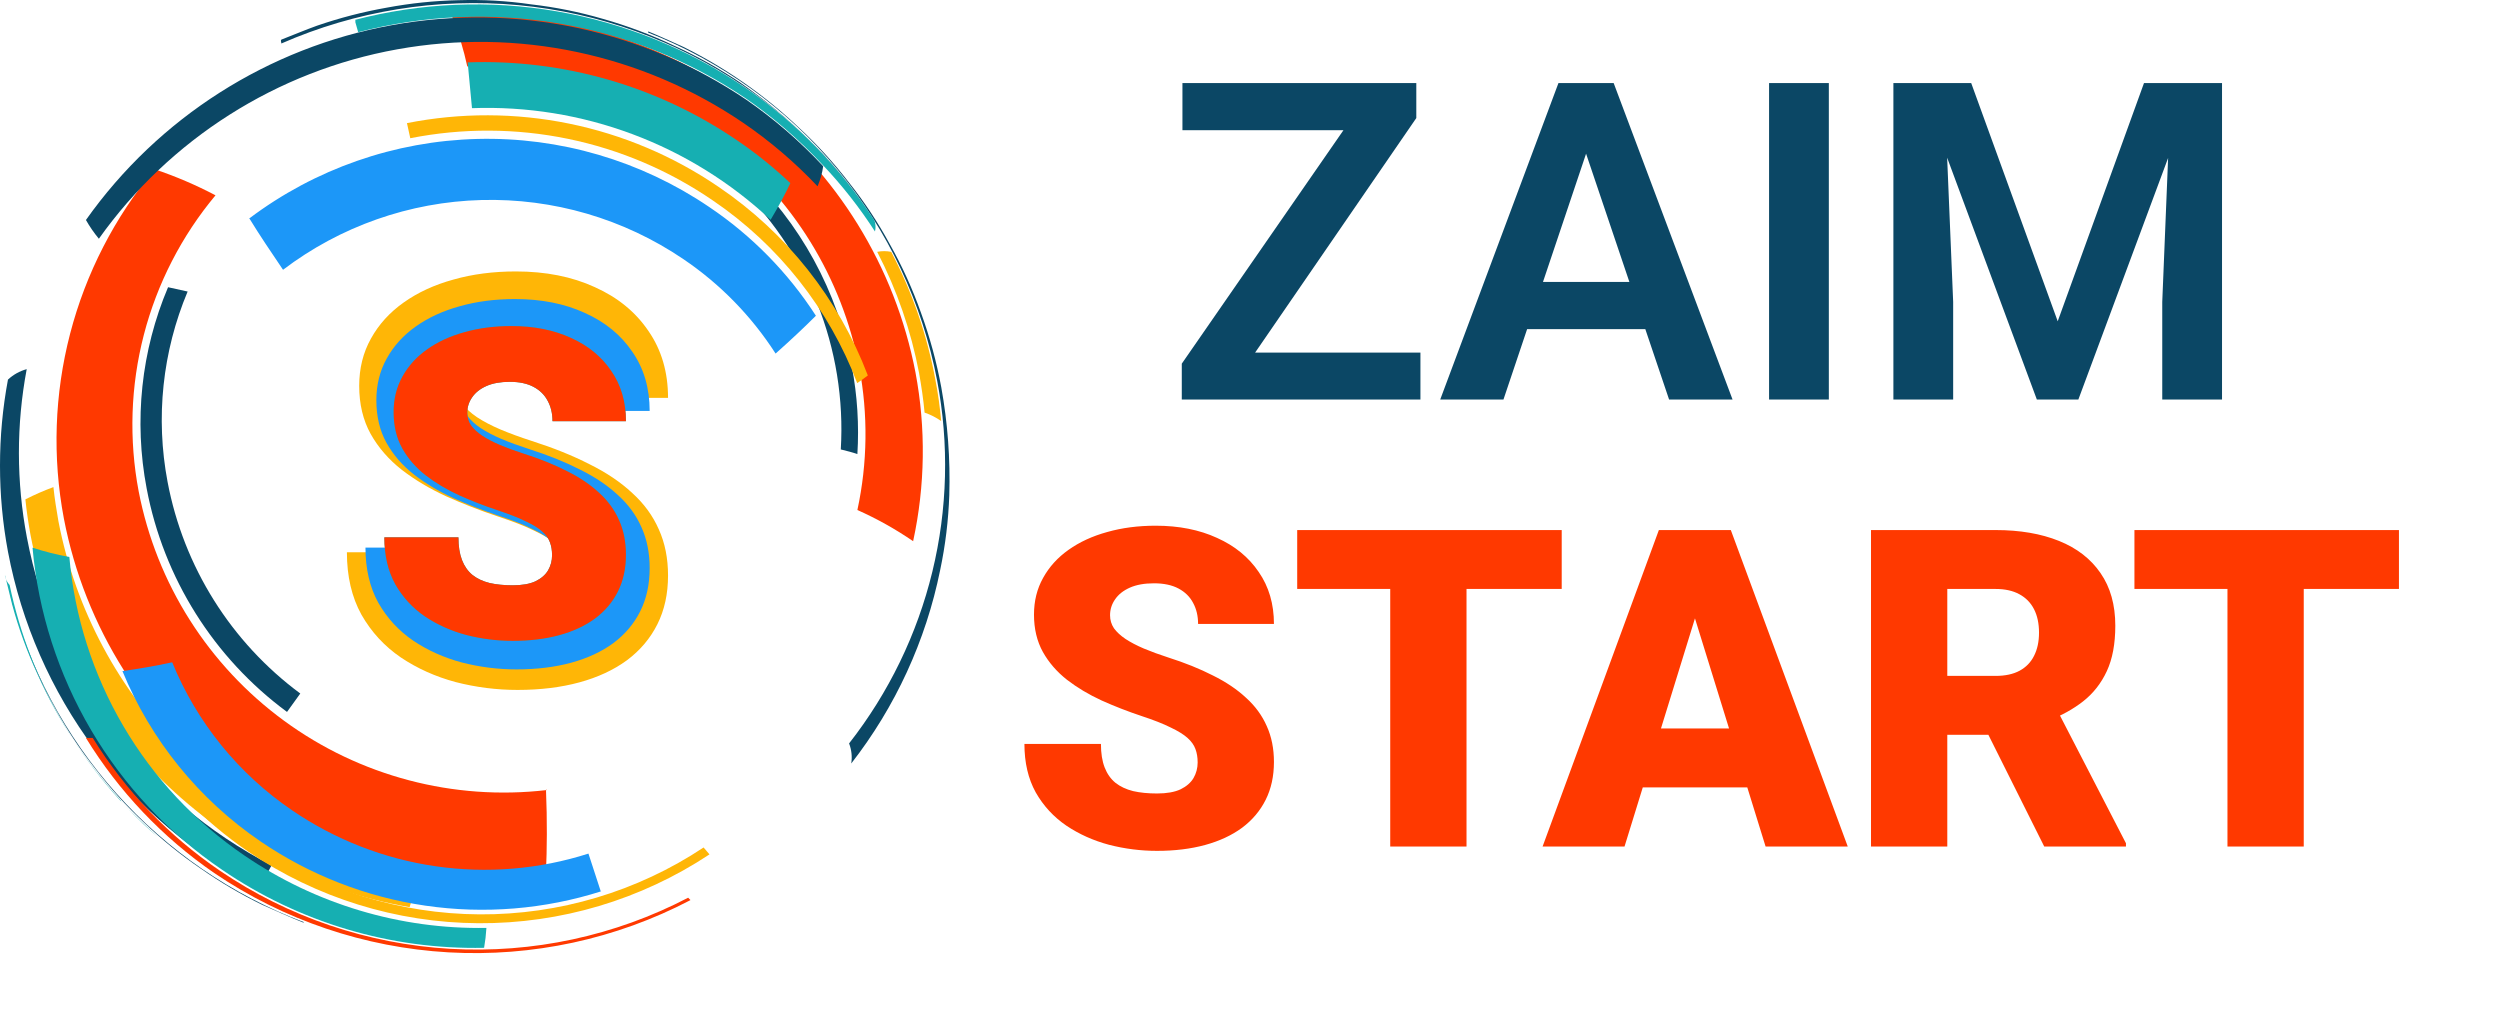 <svg width="632" height="257" viewBox="0 0 632 257" fill="none" xmlns="http://www.w3.org/2000/svg">
<path d="M359.086 89.132V101H302.931V89.132H359.086ZM358.042 29.845L309.14 101H298.755V91.934L347.877 20.998H358.042V29.845ZM352.658 20.998V32.922H298.92V20.998H352.658ZM402.879 33.142L380.076 101H364.087L393.977 20.998H404.197L402.879 33.142ZM421.945 101L399.032 33.142L397.659 20.998H407.934L437.989 101H421.945ZM420.901 71.274V83.197H377.988V71.274H420.901ZM462.33 20.998V101H447.22V20.998H462.33ZM485.243 20.998H498.32L520.189 81.219L542.002 20.998H555.134L525.409 101H514.914L485.243 20.998ZM478.649 20.998H491.452L493.76 76.329V101H478.649V20.998ZM548.871 20.998H561.728V101H546.618V76.329L548.871 20.998Z" fill="#0B4765"/>
<path d="M302.767 192.736C302.767 191.49 302.583 190.373 302.217 189.384C301.851 188.358 301.173 187.406 300.184 186.527C299.195 185.648 297.766 184.769 295.898 183.889C294.067 182.974 291.649 182.021 288.645 181.032C285.129 179.86 281.74 178.541 278.48 177.076C275.22 175.574 272.308 173.834 269.744 171.856C267.18 169.842 265.147 167.497 263.645 164.823C262.143 162.112 261.392 158.962 261.392 155.372C261.392 151.929 262.161 148.834 263.7 146.087C265.238 143.303 267.381 140.94 270.129 138.998C272.912 137.02 276.173 135.519 279.909 134.493C283.645 133.431 287.73 132.899 292.162 132.899C298.023 132.899 303.188 133.925 307.657 135.976C312.162 137.991 315.679 140.867 318.206 144.603C320.771 148.303 322.053 152.68 322.053 157.735H302.876C302.876 155.72 302.455 153.944 301.613 152.405C300.807 150.867 299.58 149.658 297.931 148.779C296.283 147.9 294.213 147.46 291.722 147.46C289.305 147.46 287.272 147.826 285.623 148.559C283.975 149.292 282.73 150.281 281.887 151.526C281.044 152.735 280.623 154.072 280.623 155.537C280.623 156.746 280.953 157.845 281.612 158.834C282.308 159.786 283.279 160.684 284.524 161.526C285.806 162.369 287.345 163.175 289.14 163.944C290.971 164.713 293.023 165.464 295.294 166.197C299.543 167.552 303.316 169.072 306.613 170.757C309.946 172.406 312.748 174.292 315.02 176.417C317.327 178.505 319.067 180.886 320.239 183.56C321.448 186.234 322.053 189.256 322.053 192.626C322.053 196.216 321.357 199.403 319.965 202.187C318.573 204.971 316.576 207.333 313.976 209.275C311.375 211.179 308.261 212.626 304.635 213.615C301.008 214.604 296.961 215.099 292.492 215.099C288.389 215.099 284.341 214.586 280.349 213.56C276.392 212.498 272.803 210.886 269.579 208.725C266.356 206.527 263.773 203.725 261.832 200.318C259.927 196.875 258.974 192.791 258.974 188.065H278.316C278.316 190.41 278.627 192.388 279.25 194C279.872 195.611 280.788 196.912 281.997 197.901C283.206 198.853 284.689 199.549 286.448 199.989C288.206 200.392 290.221 200.593 292.492 200.593C294.946 200.593 296.924 200.245 298.426 199.549C299.928 198.817 301.027 197.864 301.723 196.692C302.419 195.483 302.767 194.164 302.767 192.736ZM370.735 133.998V214H351.449V133.998H370.735ZM394.801 133.998V148.889H327.932V133.998H394.801ZM430.187 150.812L410.681 214H389.966L419.362 133.998H432.495L430.187 150.812ZM446.341 214L426.78 150.812L424.253 133.998H437.55L467.111 214H446.341ZM445.572 184.164V199.055H404.527V184.164H445.572ZM472.99 133.998H504.474C510.628 133.998 515.976 134.914 520.518 136.746C525.061 138.577 528.559 141.288 531.013 144.878C533.504 148.468 534.749 152.9 534.749 158.175C534.749 162.754 534.035 166.581 532.606 169.658C531.178 172.735 529.181 175.281 526.617 177.296C524.09 179.274 521.141 180.904 517.771 182.186L511.452 185.758H485.023L484.913 170.867H504.474C506.928 170.867 508.961 170.428 510.573 169.549C512.185 168.669 513.394 167.424 514.199 165.812C515.042 164.164 515.463 162.204 515.463 159.933C515.463 157.625 515.042 155.647 514.199 153.999C513.357 152.35 512.112 151.087 510.463 150.207C508.851 149.328 506.855 148.889 504.474 148.889H492.276V214H472.99V133.998ZM516.782 214L499.089 178.615L519.529 178.505L537.442 213.176V214H516.782ZM582.388 133.998V214H563.102V133.998H582.388ZM606.454 133.998V148.889H539.585V133.998H606.454Z" fill="#FF3900"/>
<path d="M76.791 233.106C58.617 226.229 42.37 215.071 29.426 200.579C16.481 186.087 7.222 168.688 2.432 149.856C3.438 153.379 4.78 158.244 5.997 161.557C8.115 167.563 10.754 173.373 13.881 178.92C16.848 184.382 20.286 189.574 24.156 194.438C27.885 199.3 32.009 203.845 36.487 208.026C40.887 212.242 45.628 216.085 50.662 219.518C55.649 223.022 60.909 226.121 66.39 228.787C69.451 230.129 73.478 231.974 76.581 233.19C76.614 233.205 76.65 233.213 76.686 233.213C76.722 233.213 76.758 233.205 76.791 233.19" fill="#0B4765"/>
<path d="M68.656 218.761C52.725 210.546 38.875 198.81 28.156 184.443C17.438 170.077 10.132 153.457 6.795 135.847C4.123 121.798 4.109 107.373 6.753 93.32C4.983 93.805 3.357 94.711 2.013 95.962C-0.671 110.335 -0.671 125.08 2.013 139.453C5.432 157.536 12.923 174.603 23.917 189.361C34.911 204.12 49.121 216.182 65.468 224.633L68.656 218.761" fill="#0B4765"/>
<path d="M163.734 8.184C182.384 15.48 198.88 27.386 211.678 42.788C224.477 58.191 233.161 76.587 236.919 96.258C239.958 112.244 239.543 128.695 235.702 144.507C231.861 160.319 224.683 175.127 214.649 187.938C215.275 189.552 215.463 191.303 215.194 193.013C226.372 178.672 234.068 161.932 237.674 144.111C238.991 137.871 239.762 131.528 239.981 125.154C240.253 116.05 239.579 106.942 237.968 97.977C236.781 91.525 235.055 85.184 232.809 79.02C230.684 73.031 228.046 67.235 224.925 61.699C221.957 56.237 218.519 51.045 214.649 46.181C210.921 41.32 206.797 36.775 202.319 32.593C193.556 24.215 183.572 17.216 172.709 11.833C170.067 10.659 166.544 9.023 163.86 7.932V8.184" fill="#0B4765"/>
<path d="M105.899 221.192C83.421 217.301 62.66 206.657 46.38 190.676C30.1 174.696 19.072 154.137 14.764 131.734C14.261 128.841 13.799 125.989 13.506 123.137C11.084 124.031 8.718 125.067 6.418 126.24C6.712 129.218 7.173 132.238 7.718 135.257C12.242 158.817 23.837 180.44 40.957 197.245C58.077 214.051 79.911 225.242 103.551 229.328C104.263 226.98 105.06 224.254 105.899 221.192Z" fill="#FFB606"/>
<path d="M221.736 63.626C226.743 73.29 230.317 83.632 232.347 94.326C232.934 97.681 233.438 100.994 233.731 104.307C235.226 104.811 236.639 105.532 237.925 106.446C237.621 102.928 237.131 99.428 236.457 95.961C234.373 84.7 230.613 73.814 225.301 63.668C224.125 63.427 222.912 63.427 221.736 63.668" fill="#FFB606"/>
<path d="M138.191 199.731C114.65 202.469 90.943 196.212 71.819 182.213C52.696 168.214 39.566 147.508 35.061 124.24C32.563 111.102 33.009 97.574 36.367 84.629C39.724 71.684 45.91 59.645 54.479 49.377C49.535 46.769 44.388 44.567 39.087 42.793C28.986 54.904 21.69 69.1 17.724 84.364C13.758 99.627 13.219 115.58 16.146 131.076C21.432 158.608 36.93 183.123 59.534 199.706C82.137 216.289 110.175 223.714 138.023 220.492C138.275 214.62 138.359 207.658 138.023 199.522" fill="#FF3900"/>
<path d="M118.189 16.784C141.14 15.139 163.897 21.972 182.147 35.986C200.397 50 212.873 70.222 217.208 92.82C219.473 104.767 219.316 117.046 216.747 128.931C221.674 131.126 226.39 133.766 230.839 136.815C233.892 122.767 234.092 108.248 231.426 94.121C226.282 67.412 211.522 43.517 189.942 26.961C168.362 10.405 141.46 2.337 114.33 4.286C115.943 8.369 117.22 12.577 118.147 16.868" fill="#FF3900"/>
<path d="M75.912 175.32C58.384 162.348 46.401 143.234 42.36 121.805C39.291 105.62 41.056 88.889 47.435 73.7L42.486 72.61C35.689 88.659 33.806 106.363 37.076 123.483C41.35 146.117 54.024 166.297 72.557 179.976L75.912 175.32" fill="#0B4765"/>
<path d="M185.291 45.634C194.572 54.251 201.83 64.815 206.544 76.57C211.257 88.324 213.309 100.977 212.552 113.619C214.104 113.996 215.572 114.373 216.746 114.793C217.199 107.424 216.734 100.028 215.362 92.775C211.828 73.703 202.291 56.26 188.143 42.992C187.22 43.831 186.256 44.712 185.291 45.676" fill="#0B4765"/>
<path d="M179.335 216.004C162.038 227.459 141.724 233.511 120.978 233.392C100.232 233.272 79.99 226.986 62.826 215.333C51.113 207.381 41.21 197.049 33.762 185.01L36.656 184.255C43.9 195.9 53.5 205.9 64.839 213.613C81.485 224.934 101.126 231.04 121.257 231.152C141.388 231.264 161.096 225.377 177.867 214.242L179.335 215.962" fill="#FFB606"/>
<path d="M102.879 31.126C116.419 28.443 130.358 28.486 143.881 31.251C157.405 34.016 170.242 39.449 181.642 47.231C198.83 58.864 212.011 75.516 219.388 94.917C218.549 95.588 217.626 96.217 216.703 96.846C209.572 78.095 196.848 61.99 180.258 50.712C169.195 43.114 156.725 37.804 143.581 35.096C130.436 32.388 116.883 32.336 103.718 34.943C103.424 33.642 103.172 32.384 102.879 31.126Z" fill="#FFB606"/>
<path d="M152.031 225.308C137.658 229.882 122.434 231.125 107.509 228.946C92.585 226.766 78.351 221.219 65.887 212.726C50.276 202.098 38.129 187.122 30.951 169.654C34.81 169.109 39.087 168.396 43.533 167.431C49.748 182.632 60.31 195.661 73.897 204.884C84.726 212.272 97.097 217.095 110.069 218.984C123.041 220.874 136.274 219.781 148.76 215.788C149.934 219.437 150.983 222.582 151.864 225.308" fill="#1C97F8"/>
<path d="M62.994 55.242C79.644 42.685 99.804 35.65 120.652 35.124C141.499 34.597 161.989 40.605 179.251 52.306C190.031 59.545 199.221 68.907 206.26 79.819C203.283 82.796 199.844 86.026 196.069 89.381C189.985 79.91 182.037 71.776 172.709 65.475C157.681 55.291 139.838 50.077 121.691 50.566C103.544 51.055 86.007 57.223 71.55 68.201C68.488 63.672 65.594 59.394 63.162 55.41" fill="#1C97F8"/>
<path d="M122.379 239.609C98.771 240.095 75.603 233.188 56.114 219.856C42.601 210.679 31.295 198.617 23.012 184.539C14.729 170.461 9.677 154.719 8.219 138.45C11.264 139.449 14.375 140.234 17.529 140.799C18.852 155.879 23.512 170.476 31.172 183.532C38.832 196.589 49.3 207.778 61.818 216.291C79.815 228.572 101.181 234.961 122.966 234.576C122.868 236.264 122.672 237.944 122.379 239.609Z" fill="#16AFB2"/>
<path d="M118.186 15.77C142.425 14.895 166.308 21.803 186.338 35.482C191.109 38.72 195.612 42.339 199.8 46.303C198.5 49.071 196.823 52.174 194.81 55.571C184.71 46.119 172.84 38.759 159.884 33.915C146.928 29.071 133.141 26.838 119.318 27.346C118.94 23.152 118.563 19.167 118.227 15.77" fill="#16AFB2"/>
<path d="M174.509 227.568C155.698 237.409 134.571 241.967 113.376 240.755C92.18 239.544 71.71 232.61 54.142 220.69C41.074 211.695 30.031 200.067 21.723 186.551H23.442C31.678 199.865 42.624 211.297 55.568 220.103C72.845 231.831 92.976 238.659 113.822 239.863C134.669 241.067 155.452 236.601 173.964 226.939L174.509 227.485" fill="#FF3900"/>
<path d="M21.723 55.613C40.062 29.721 67.814 12.042 99.031 6.366C130.249 0.69 162.447 7.469 188.727 25.249C195.769 30.13 202.265 35.754 208.103 42.025C207.858 43.773 207.378 45.48 206.677 47.1C200.985 41.067 194.657 35.667 187.804 30.995C162.215 13.633 130.844 6.983 100.412 12.47C69.98 17.958 42.907 35.146 24.994 60.353C23.767 58.872 22.672 57.286 21.723 55.613" fill="#0B4765"/>
<path d="M30.574 202.409C26.222 197.711 22.267 192.661 18.747 187.311C15.199 181.992 12.113 176.379 9.52 170.535C6.865 164.817 4.704 158.881 3.061 152.794L1.258 145.413C1.258 145.413 1.258 145.413 1.258 145.665C1.451 146.494 1.856 147.26 2.432 147.888C7.635 172.586 20.738 194.919 39.758 211.51C36.949 208.868 33.174 205.429 30.574 202.577" fill="#16AFB2"/>
<path d="M89.668 5.039C106.366 0.678 123.805 -0.058 140.811 2.878C157.818 5.815 173.999 12.358 188.268 22.066C201.316 30.939 212.442 42.35 220.981 55.618C221.076 55.804 221.147 56.001 221.191 56.205C221.385 56.962 221.385 57.755 221.191 58.512C217.331 52.523 212.923 46.907 208.022 41.736C202.184 35.465 195.688 29.841 188.646 24.96C174.433 15.339 158.33 8.862 141.413 5.961C124.496 3.061 107.155 3.805 90.549 8.142C90.255 7.136 90.045 6.297 89.836 5.626V5.039" fill="#16AFB2"/>
<path d="M71.088 10.031C73.814 8.983 77.378 7.473 80.105 6.508C85.861 4.524 91.765 2.996 97.761 1.937C103.753 0.815 109.827 0.184 115.921 0.049C122.049 -0.139 128.182 0.212 134.249 1.098C140.424 1.808 146.527 3.042 152.493 4.789C158.61 6.527 164.572 8.771 170.317 11.499C176.264 14.203 181.974 17.402 187.386 21.061C194.834 26.277 201.734 32.235 207.979 38.844C212.329 43.513 216.285 48.535 219.806 53.858C211.378 41.239 200.599 30.36 188.058 21.816C171.081 10.253 151.445 3.193 130.991 1.3C110.538 -0.592 89.939 2.744 71.129 10.996C71.129 10.702 70.878 10.199 71.129 10.031" fill="#0B4765"/>
<path d="M144.058 145.632C144.058 144.029 143.822 142.591 143.351 141.318C142.879 139.998 142.007 138.772 140.734 137.641C139.461 136.509 137.623 135.378 135.218 134.246C132.861 133.068 129.749 131.842 125.883 130.569C121.357 129.06 116.996 127.363 112.801 125.477C108.605 123.544 104.857 121.305 101.556 118.759C98.256 116.166 95.64 113.149 93.707 109.707C91.774 106.218 90.807 102.164 90.807 97.544C90.807 93.112 91.797 89.128 93.777 85.592C95.757 82.009 98.516 78.968 102.051 76.47C105.634 73.924 109.83 71.991 114.639 70.671C119.448 69.303 124.705 68.62 130.409 68.62C137.953 68.62 144.6 69.94 150.352 72.58C156.151 75.173 160.677 78.874 163.93 83.683C167.23 88.445 168.88 94.078 168.88 100.585H144.199C144.199 97.992 143.657 95.705 142.573 93.725C141.536 91.745 139.956 90.189 137.835 89.057C135.713 87.926 133.05 87.36 129.844 87.36C126.732 87.36 124.115 87.832 121.994 88.775C119.872 89.718 118.269 90.99 117.185 92.593C116.101 94.149 115.559 95.87 115.559 97.756C115.559 99.312 115.983 100.726 116.831 101.999C117.727 103.225 118.977 104.38 120.58 105.464C122.23 106.548 124.21 107.586 126.52 108.576C128.877 109.566 131.517 110.532 134.44 111.475C139.909 113.22 144.765 115.176 149.008 117.345C153.299 119.466 156.905 121.894 159.828 124.629C162.798 127.316 165.038 130.38 166.546 133.822C168.102 137.264 168.88 141.153 168.88 145.491C168.88 150.111 167.984 154.213 166.193 157.796C164.401 161.379 161.832 164.42 158.485 166.918C155.137 169.37 151.13 171.232 146.462 172.505C141.795 173.778 136.585 174.414 130.834 174.414C125.553 174.414 120.344 173.754 115.205 172.434C110.113 171.067 105.493 168.993 101.344 166.211C97.195 163.382 93.872 159.776 91.373 155.391C88.921 150.959 87.696 145.703 87.696 139.621H112.588C112.588 142.638 112.989 145.184 113.791 147.259C114.592 149.333 115.771 151.007 117.327 152.28C118.882 153.505 120.792 154.401 123.055 154.967C125.318 155.485 127.911 155.745 130.834 155.745C133.992 155.745 136.538 155.297 138.471 154.401C140.404 153.458 141.819 152.232 142.714 150.724C143.61 149.168 144.058 147.471 144.058 145.632Z" fill="#FFB606"/>
<path d="M142.268 143.752C142.268 142.334 142.06 141.061 141.643 139.935C141.225 138.767 140.453 137.682 139.327 136.681C138.2 135.679 136.573 134.678 134.446 133.677C132.359 132.634 129.606 131.549 126.185 130.422C122.179 129.087 118.32 127.585 114.607 125.916C110.894 124.206 107.577 122.224 104.656 119.971C101.736 117.676 99.42 115.006 97.71 111.961C95.999 108.873 95.144 105.285 95.144 101.196C95.144 97.275 96.02 93.749 97.772 90.62C99.525 87.449 101.965 84.758 105.094 82.547C108.265 80.294 111.978 78.583 116.234 77.415C120.49 76.205 125.142 75.6 130.19 75.6C136.865 75.6 142.748 76.768 147.838 79.105C152.97 81.399 156.975 84.675 159.854 88.93C162.775 93.144 164.235 98.13 164.235 103.887H142.394C142.394 101.593 141.914 99.569 140.954 97.817C140.036 96.065 138.639 94.688 136.761 93.686C134.884 92.685 132.526 92.184 129.689 92.184C126.936 92.184 124.62 92.602 122.743 93.436C120.865 94.271 119.447 95.397 118.487 96.816C117.527 98.192 117.048 99.715 117.048 101.384C117.048 102.761 117.423 104.013 118.174 105.139C118.967 106.224 120.072 107.246 121.491 108.206C122.951 109.165 124.704 110.083 126.748 110.959C128.834 111.835 131.17 112.691 133.757 113.525C138.597 115.069 142.894 116.8 146.649 118.719C150.446 120.597 153.638 122.746 156.224 125.165C158.853 127.544 160.834 130.256 162.17 133.301C163.546 136.347 164.235 139.789 164.235 143.627C164.235 147.716 163.442 151.346 161.857 154.517C160.271 157.688 157.997 160.379 155.035 162.59C152.073 164.759 148.527 166.407 144.396 167.534C140.266 168.66 135.655 169.224 130.565 169.224C125.893 169.224 121.282 168.639 116.735 167.471C112.229 166.261 108.14 164.426 104.469 161.964C100.797 159.461 97.856 156.269 95.644 152.389C93.475 148.467 92.39 143.815 92.39 138.433H114.419C114.419 141.103 114.774 143.356 115.483 145.192C116.192 147.028 117.235 148.509 118.612 149.635C119.989 150.72 121.679 151.513 123.681 152.013C125.684 152.472 127.979 152.702 130.565 152.702C133.361 152.702 135.614 152.305 137.324 151.513C139.035 150.678 140.287 149.594 141.079 148.258C141.872 146.882 142.268 145.38 142.268 143.752Z" fill="#1C97F8"/>
<path d="M139.562 140.357C139.562 139.152 139.385 138.07 139.031 137.112C138.676 136.119 138.02 135.197 137.062 134.346C136.105 133.495 134.722 132.644 132.913 131.793C131.14 130.906 128.799 129.984 125.891 129.027C122.487 127.892 119.206 126.615 116.05 125.197C112.894 123.743 110.075 122.058 107.592 120.143C105.11 118.193 103.142 115.923 101.688 113.334C100.234 110.71 99.507 107.66 99.507 104.185C99.507 100.851 100.251 97.854 101.741 95.195C103.23 92.499 105.305 90.212 107.965 88.332C110.66 86.417 113.816 84.963 117.433 83.971C121.051 82.942 125.005 82.428 129.296 82.428C134.97 82.428 139.97 83.421 144.297 85.407C148.659 87.357 152.063 90.141 154.51 93.758C156.993 97.34 158.234 101.578 158.234 106.472H139.669C139.669 104.522 139.261 102.802 138.445 101.312C137.665 99.823 136.477 98.652 134.881 97.801C133.285 96.95 131.282 96.525 128.87 96.525C126.53 96.525 124.561 96.879 122.966 97.588C121.37 98.298 120.164 99.255 119.348 100.461C118.533 101.631 118.125 102.926 118.125 104.344C118.125 105.515 118.444 106.578 119.082 107.536C119.756 108.458 120.696 109.327 121.902 110.142C123.143 110.958 124.632 111.738 126.37 112.483C128.143 113.228 130.129 113.955 132.328 114.664C136.442 115.976 140.094 117.448 143.286 119.079C146.513 120.675 149.226 122.501 151.425 124.558C153.659 126.58 155.344 128.885 156.479 131.474C157.649 134.063 158.234 136.988 158.234 140.251C158.234 143.726 157.56 146.812 156.213 149.507C154.865 152.202 152.932 154.49 150.414 156.369C147.896 158.213 144.882 159.614 141.371 160.571C137.86 161.529 133.942 162.008 129.615 162.008C125.643 162.008 121.724 161.511 117.859 160.518C114.029 159.49 110.553 157.929 107.433 155.837C104.312 153.709 101.812 150.996 99.932 147.698C98.088 144.365 97.166 140.411 97.166 135.836H115.891C115.891 138.105 116.192 140.02 116.795 141.581C117.398 143.141 118.284 144.4 119.455 145.358C120.625 146.28 122.061 146.954 123.764 147.379C125.466 147.769 127.416 147.964 129.615 147.964C131.991 147.964 133.906 147.627 135.36 146.954C136.814 146.244 137.878 145.322 138.552 144.187C139.226 143.017 139.562 141.74 139.562 140.357Z" fill="#16AFB2"/>
<path d="M139.562 140.357C139.562 139.152 139.385 138.07 139.031 137.112C138.676 136.119 138.02 135.197 137.062 134.346C136.105 133.495 134.722 132.644 132.913 131.793C131.14 130.906 128.799 129.984 125.891 129.027C122.487 127.892 119.206 126.615 116.05 125.197C112.894 123.743 110.075 122.058 107.592 120.143C105.11 118.193 103.142 115.923 101.688 113.334C100.234 110.71 99.507 107.66 99.507 104.185C99.507 100.851 100.251 97.854 101.741 95.195C103.23 92.499 105.305 90.212 107.965 88.332C110.66 86.417 113.816 84.963 117.433 83.971C121.051 82.942 125.005 82.428 129.296 82.428C134.97 82.428 139.97 83.421 144.297 85.407C148.659 87.357 152.063 90.141 154.51 93.758C156.993 97.34 158.234 101.578 158.234 106.472H139.669C139.669 104.522 139.261 102.802 138.445 101.312C137.665 99.823 136.477 98.652 134.881 97.801C133.285 96.95 131.282 96.525 128.87 96.525C126.53 96.525 124.561 96.879 122.966 97.588C121.37 98.298 120.164 99.255 119.348 100.461C118.533 101.631 118.125 102.926 118.125 104.344C118.125 105.515 118.444 106.578 119.082 107.536C119.756 108.458 120.696 109.327 121.902 110.142C123.143 110.958 124.632 111.738 126.37 112.483C128.143 113.228 130.129 113.955 132.328 114.664C136.442 115.976 140.094 117.448 143.286 119.079C146.513 120.675 149.226 122.501 151.425 124.558C153.659 126.58 155.344 128.885 156.479 131.474C157.649 134.063 158.234 136.988 158.234 140.251C158.234 143.726 157.56 146.812 156.213 149.507C154.865 152.202 152.932 154.49 150.414 156.369C147.896 158.213 144.882 159.614 141.371 160.571C137.86 161.529 133.942 162.008 129.615 162.008C125.643 162.008 121.724 161.511 117.859 160.518C114.029 159.49 110.553 157.929 107.433 155.837C104.312 153.709 101.812 150.996 99.932 147.698C98.088 144.365 97.166 140.411 97.166 135.836H115.891C115.891 138.105 116.192 140.02 116.795 141.581C117.398 143.141 118.284 144.4 119.455 145.358C120.625 146.28 122.061 146.954 123.764 147.379C125.466 147.769 127.416 147.964 129.615 147.964C131.991 147.964 133.906 147.627 135.36 146.954C136.814 146.244 137.878 145.322 138.552 144.187C139.226 143.017 139.562 141.74 139.562 140.357Z" fill="#FF3900"/>
</svg>
